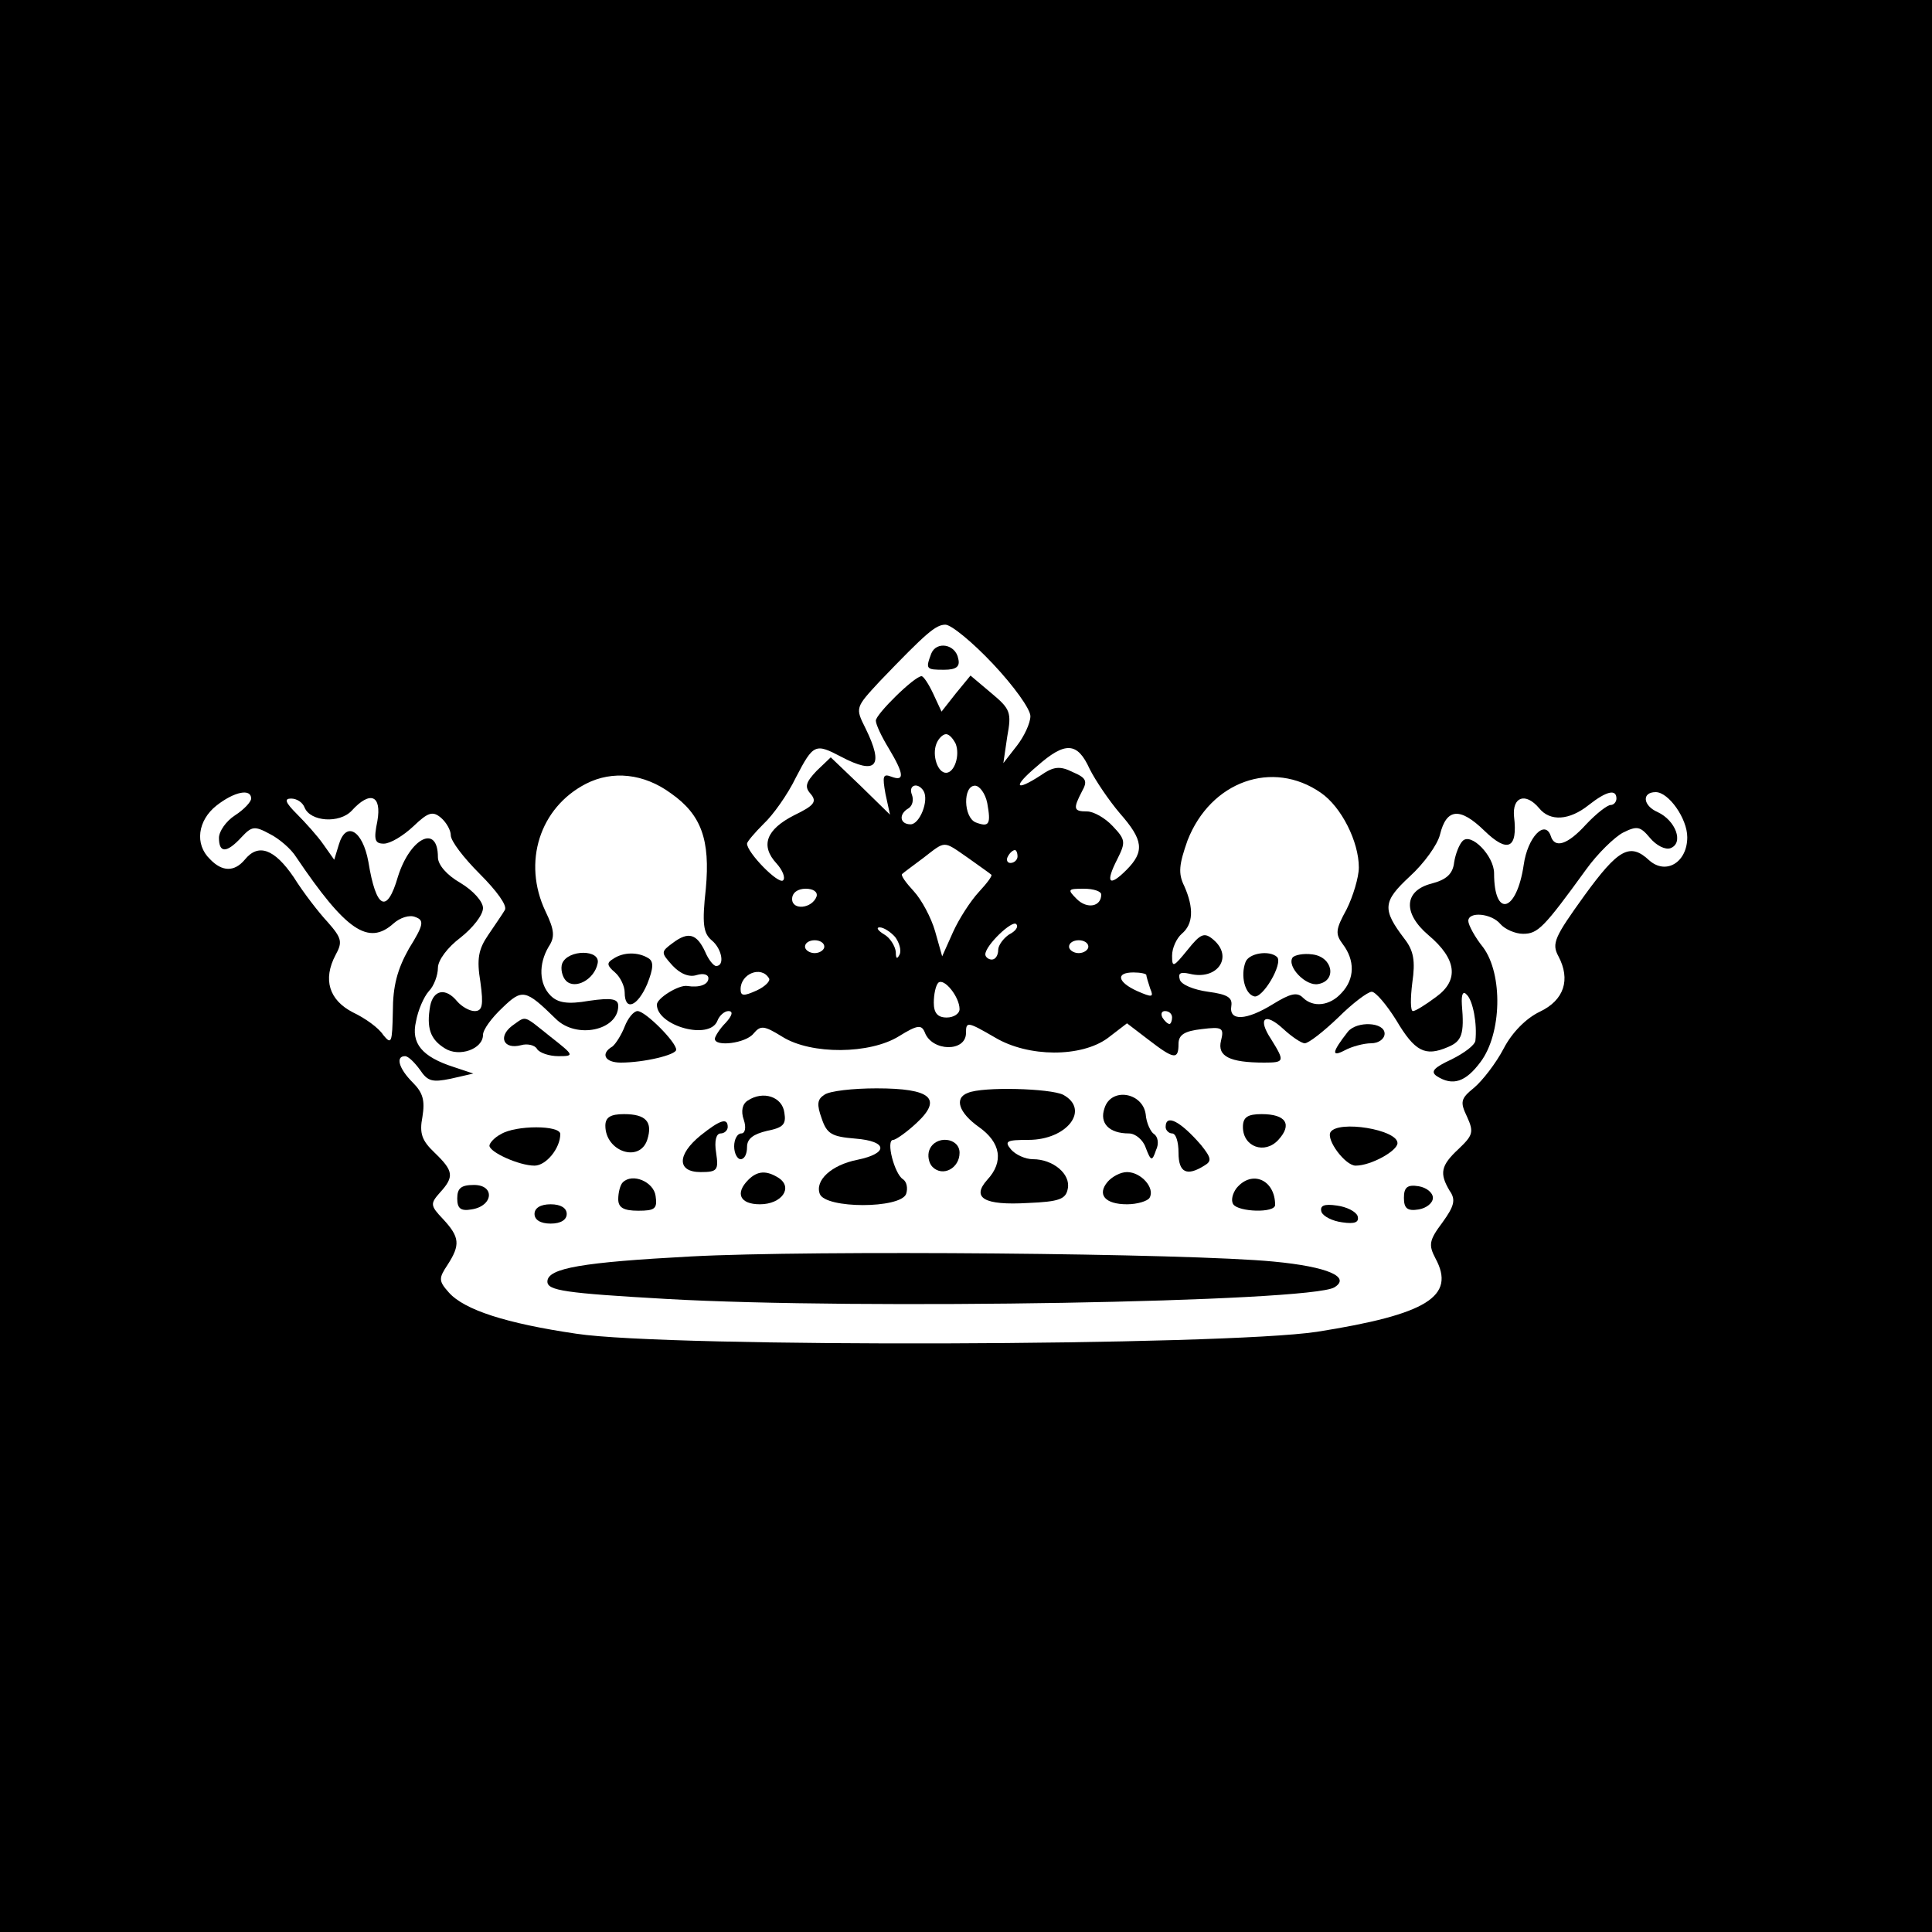 <?xml version="1.0" standalone="no"?>
<!DOCTYPE svg PUBLIC "-//W3C//DTD SVG 20010904//EN"
 "http://www.w3.org/TR/2001/REC-SVG-20010904/DTD/svg10.dtd">
<svg version="1.0" xmlns="http://www.w3.org/2000/svg"
 width="300pt" height="300pt" viewBox="0 0 300 300"
 preserveAspectRatio="xMidYMid meet">
<g transform="translate(0,300) scale(0.1,-0.1)"
fill="#000000" stroke="none">
<path d="M0 1500 l0 -1500 1500 0 1500 0 0 1500 0 1500 -1500 0 -1500 0 0
-1500z m1542 469 c32 -34 58 -70 58 -81 0 -11 -10 -32 -21 -46 l-21 -27 6 41
c7 38 5 43 -25 68 l-32 27 -23 -28 -22 -28 -13 28 c-7 15 -15 27 -18 27 -11 0
-71 -59 -71 -69 0 -6 9 -25 20 -43 24 -40 25 -52 4 -44 -13 5 -14 1 -9 -27 l7
-32 -46 45 -46 44 -22 -21 c-17 -18 -19 -25 -9 -36 10 -12 5 -18 -26 -33 -43
-22 -53 -47 -27 -75 9 -10 14 -22 10 -26 -7 -7 -56 43 -56 57 0 3 12 17 26 31
14 13 37 45 50 72 27 52 30 53 70 32 55 -29 67 -15 38 44 -16 32 -16 32 22 73
72 75 87 88 102 88 9 0 42 -27 74 -61z m-58 -124 c7 -18 -2 -45 -15 -45 -13 0
-22 27 -15 45 3 8 10 15 15 15 5 0 11 -7 15 -15z m208 -39 c9 -18 30 -49 47
-69 36 -41 39 -59 10 -88 -27 -27 -33 -20 -14 17 13 26 13 30 -7 51 -12 13
-30 23 -40 23 -21 0 -22 4 -8 31 9 16 7 21 -14 30 -20 10 -30 9 -50 -5 -40
-26 -44 -18 -6 14 44 39 63 38 82 -4z m-650 -38 c47 -33 61 -72 54 -148 -6
-54 -4 -69 9 -80 16 -13 21 -40 7 -40 -4 0 -12 10 -17 22 -13 28 -26 32 -50
14 -19 -14 -19 -15 -1 -35 12 -13 26 -19 38 -15 10 3 18 1 18 -5 0 -10 -14
-15 -33 -12 -13 2 -47 -19 -47 -29 0 -33 82 -56 94 -25 3 8 11 15 17 15 8 0 6
-7 -4 -18 -10 -10 -17 -22 -17 -25 0 -13 48 -7 60 8 11 13 16 13 45 -5 45 -28
136 -27 181 1 29 18 35 18 40 6 11 -30 64 -31 64 -1 0 18 2 18 45 -7 52 -31
134 -31 175 -1 l30 23 34 -26 c39 -30 46 -31 46 -6 0 14 9 20 36 23 32 4 35 2
30 -18 -6 -24 13 -34 67 -34 32 0 32 2 11 36 -22 33 -10 43 19 16 13 -12 28
-22 33 -22 6 0 29 18 52 40 22 22 46 40 52 40 6 0 23 -20 38 -44 29 -49 45
-57 80 -42 22 9 26 20 22 66 -1 17 2 22 8 15 9 -9 16 -44 13 -71 -1 -7 -17
-19 -37 -29 -28 -13 -33 -19 -23 -26 25 -16 45 -9 68 22 33 44 35 136 4 178
-13 16 -23 35 -23 41 0 15 36 12 50 -5 7 -8 23 -15 35 -15 23 0 32 9 98 100
18 25 44 50 57 57 22 11 27 10 42 -8 10 -12 24 -19 32 -16 21 8 8 43 -20 56
-23 10 -25 31 -3 31 20 0 49 -41 49 -70 0 -39 -33 -59 -59 -36 -30 28 -48 18
-101 -55 -46 -64 -51 -74 -40 -94 19 -36 9 -68 -29 -86 -21 -10 -43 -32 -56
-57 -12 -23 -33 -50 -46 -61 -21 -17 -22 -22 -11 -45 11 -24 9 -29 -13 -50
-28 -26 -30 -38 -14 -65 10 -14 7 -24 -11 -49 -21 -28 -22 -35 -11 -56 32 -59
-13 -87 -184 -114 -146 -22 -1006 -25 -1150 -3 -109 16 -174 37 -198 64 -16
18 -16 22 -2 43 20 31 19 43 -7 71 -20 21 -20 24 -5 41 23 25 21 34 -8 62 -20
19 -24 30 -19 56 4 25 1 37 -15 53 -22 22 -27 41 -12 41 5 0 15 -10 23 -21 12
-18 19 -20 48 -14 l35 8 -30 10 c-50 16 -67 37 -59 71 3 17 12 38 20 47 8 8
14 25 14 36 0 12 15 32 35 47 19 15 35 35 35 46 0 10 -15 27 -35 39 -21 12
-35 28 -35 40 0 52 -43 30 -62 -30 -17 -59 -34 -51 -46 23 -9 49 -35 64 -46
26 l-7 -23 -17 24 c-9 13 -28 34 -41 47 -18 18 -20 24 -9 24 9 0 18 -6 21 -14
9 -22 54 -25 73 -5 29 32 47 24 40 -16 -6 -29 -4 -35 10 -35 10 0 30 12 46 27
23 22 30 24 43 13 8 -7 15 -19 15 -27 0 -9 20 -35 45 -60 26 -26 43 -49 39
-56 -4 -7 -16 -24 -26 -39 -15 -22 -18 -37 -12 -73 5 -36 3 -45 -9 -45 -8 0
-20 7 -27 15 -18 22 -37 18 -42 -7 -6 -34 0 -52 23 -66 22 -14 59 -1 59 21 0
8 13 26 30 42 31 30 36 29 83 -17 32 -32 97 -18 97 20 0 11 -10 13 -45 8 -34
-6 -49 -3 -60 8 -18 18 -19 49 -3 76 10 15 9 26 -5 55 -36 76 -9 161 63 198
41 21 90 16 132 -15z m1009 1 c32 -22 59 -76 59 -116 0 -15 -9 -45 -19 -65
-17 -31 -18 -38 -6 -54 19 -25 19 -54 -2 -76 -18 -20 -44 -23 -60 -7 -9 9 -20
6 -46 -10 -42 -26 -69 -27 -65 -3 2 13 -6 18 -36 22 -22 3 -42 11 -44 19 -3
10 1 12 15 9 43 -11 69 26 37 53 -14 12 -20 9 -40 -16 -22 -27 -24 -28 -24 -9
0 12 7 27 15 34 18 15 19 40 4 74 -10 20 -8 34 5 71 36 92 132 126 207 74z
m-617 3 c9 -15 -6 -52 -20 -52 -17 0 -19 16 -3 25 6 4 8 13 5 21 -6 15 9 20
18 6z m99 -19 c6 -33 3 -38 -18 -30 -19 8 -20 57 -1 57 7 0 16 -12 19 -27z
m-1143 7 c0 -5 -11 -17 -25 -26 -14 -9 -25 -25 -25 -35 0 -24 12 -24 35 1 16
17 20 18 44 5 14 -7 33 -23 41 -36 77 -114 112 -138 151 -103 10 9 25 14 34
10 14 -5 13 -12 -10 -49 -18 -32 -25 -58 -25 -98 -1 -48 -2 -52 -15 -36 -7 11
-28 26 -47 35 -37 19 -47 51 -27 89 11 20 10 26 -12 51 -14 15 -38 46 -53 70
-30 44 -55 53 -76 27 -16 -19 -35 -19 -54 1 -24 23 -19 60 10 83 28 22 54 27
54 11z m2120 0 c0 -5 -4 -10 -9 -10 -5 0 -22 -13 -38 -30 -29 -32 -49 -38 -55
-18 -9 26 -36 -2 -42 -45 -11 -74 -46 -83 -46 -13 0 27 -36 64 -49 50 -5 -5
-11 -20 -13 -33 -2 -18 -12 -27 -35 -33 -43 -11 -45 -46 -5 -80 44 -37 48 -70
12 -96 -16 -12 -32 -22 -36 -22 -4 0 -4 20 -1 44 5 34 2 50 -12 68 -35 46 -34
58 8 97 22 20 43 49 47 65 10 41 31 43 69 6 36 -35 52 -28 46 22 -3 31 18 38
39 13 17 -21 47 -19 77 5 28 22 43 25 43 10z m-1007 -92 c18 -13 34 -24 36
-26 3 -1 -6 -13 -19 -27 -13 -14 -31 -42 -40 -62 l-17 -38 -11 39 c-6 21 -21
49 -33 62 -12 13 -21 25 -18 27 2 2 17 13 33 25 35 27 30 27 69 0z m77 2 c0
-5 -5 -10 -11 -10 -5 0 -7 5 -4 10 3 6 8 10 11 10 2 0 4 -4 4 -10z m-312 -62
c-7 -19 -38 -22 -38 -4 0 10 9 16 21 16 12 0 19 -5 17 -12z m442 3 c0 -19 -22
-23 -38 -7 -15 15 -14 16 11 16 15 0 27 -4 27 -9z m-143 -62 c-9 -6 -17 -17
-17 -24 0 -8 -4 -15 -10 -15 -5 0 -10 4 -10 8 0 14 42 54 48 47 4 -4 -1 -11
-11 -16z m-177 -4 c6 -8 10 -20 7 -27 -4 -8 -6 -7 -6 4 -1 9 -9 22 -18 27 -10
6 -13 11 -7 11 6 0 17 -7 24 -15z m-110 -15 c0 -5 -7 -10 -15 -10 -8 0 -15 5
-15 10 0 6 7 10 15 10 8 0 15 -4 15 -10z m410 0 c0 -5 -7 -10 -15 -10 -8 0
-15 5 -15 10 0 6 7 10 15 10 8 0 15 -4 15 -10z m-496 -49 c3 -4 -6 -13 -19
-19 -20 -9 -25 -9 -25 2 0 24 32 37 44 17z m586 5 c0 -2 3 -12 6 -21 6 -14 3
-14 -20 -4 -31 14 -34 29 -6 29 11 0 20 -2 20 -4z m-290 -53 c0 -7 -9 -13 -20
-13 -14 0 -20 7 -20 23 0 13 3 27 7 31 9 8 33 -22 33 -41z m330 -13 c0 -5 -2
-10 -4 -10 -3 0 -8 5 -11 10 -3 6 -1 10 4 10 6 0 11 -4 11 -10z"/>
<path d="M1446 1985 c-9 -24 -8 -25 20 -25 19 0 25 5 22 17 -4 23 -34 28 -42
8z"/>
<path d="M873 1504 c-3 -8 0 -21 6 -27 14 -14 44 2 49 27 5 22 -46 22 -55 0z"/>
<path d="M952 1511 c-10 -6 -10 -10 3 -21 8 -7 15 -21 15 -31 0 -30 20 -22 35
13 10 25 10 35 2 40 -16 10 -39 10 -55 -1z"/>
<path d="M970 1406 c-5 -13 -14 -27 -19 -31 -19 -11 -12 -25 13 -25 36 0 86
12 86 20 0 12 -48 60 -60 60 -6 0 -15 -11 -20 -24z"/>
<path d="M795 1407 c-22 -17 -13 -37 14 -30 10 3 22 0 25 -6 4 -6 19 -11 33
-11 25 0 25 1 -12 30 -44 35 -37 33 -60 17z"/>
<path d="M2093 1398 c-25 -32 -26 -40 -5 -29 11 6 30 11 41 11 12 0 21 7 21
15 0 18 -43 20 -57 3z"/>
<path d="M1280 1300 c-11 -7 -12 -15 -4 -37 8 -24 16 -28 52 -31 51 -4 52 -23
3 -33 -40 -8 -66 -32 -58 -53 9 -23 125 -23 134 0 3 9 1 19 -5 23 -13 8 -27
61 -15 61 4 0 21 12 36 26 41 38 23 54 -62 54 -36 0 -73 -4 -81 -10z"/>
<path d="M1503 1303 c-22 -8 -14 -31 17 -53 34 -24 39 -54 13 -82 -25 -28 -5
-40 63 -36 49 2 59 6 62 22 5 23 -23 46 -54 46 -12 0 -27 7 -34 15 -11 13 -7
15 27 15 60 0 96 47 54 70 -20 10 -125 13 -148 3z"/>
<path d="M1161 1291 c-8 -5 -11 -16 -6 -30 4 -12 2 -21 -4 -21 -6 0 -11 -9
-11 -20 0 -11 5 -20 10 -20 6 0 10 8 10 19 0 13 10 20 31 25 25 5 30 10 27 28
-3 25 -33 35 -57 19z"/>
<path d="M1715 1279 c-8 -23 7 -39 38 -39 10 0 22 -10 26 -22 8 -21 10 -22 16
-4 5 10 3 21 -3 25 -5 3 -12 17 -13 31 -5 34 -54 42 -64 9z"/>
<path d="M940 1252 c0 -40 53 -58 65 -22 9 28 -2 40 -36 40 -21 0 -29 -5 -29
-18z"/>
<path d="M1930 1250 c0 -31 34 -43 55 -20 22 24 12 40 -26 40 -22 0 -29 -5
-29 -20z"/>
<path d="M1088 1237 c-37 -30 -37 -57 0 -57 26 0 28 3 24 30 -3 18 0 30 7 30
6 0 11 5 11 10 0 15 -12 11 -42 -13z"/>
<path d="M1810 1250 c0 -5 5 -10 10 -10 6 0 10 -13 10 -30 0 -31 13 -37 40
-20 12 7 11 12 -5 32 -32 37 -55 49 -55 28z"/>
<path d="M778 1239 c-10 -5 -18 -14 -18 -18 0 -10 46 -31 70 -31 18 0 40 27
40 49 0 14 -69 14 -92 0z"/>
<path d="M2066 1242 c-7 -12 23 -52 39 -52 24 0 65 23 65 35 0 21 -92 36 -104
17z"/>
<path d="M1443 1214 c-3 -8 -1 -20 5 -26 16 -16 42 -2 42 22 0 24 -38 28 -47
4z"/>
<path d="M1162 1168 c-21 -21 -13 -38 18 -38 34 0 52 26 29 41 -19 12 -33 11
-47 -3z"/>
<path d="M1720 1165 c-17 -20 -4 -35 30 -35 16 0 32 5 35 10 9 15 -13 40 -35
40 -10 0 -23 -7 -30 -15z"/>
<path d="M967 1164 c-4 -4 -7 -16 -7 -26 0 -13 8 -18 31 -18 26 0 30 3 27 23
-3 22 -36 36 -51 21z"/>
<path d="M1920 1155 c-6 -8 -9 -19 -5 -25 8 -12 65 -14 65 -1 0 39 -36 55 -60
26z"/>
<path d="M710 1139 c0 -15 5 -20 22 -17 34 5 37 38 4 38 -20 0 -26 -5 -26 -21z"/>
<path d="M2180 1140 c0 -16 5 -21 23 -18 12 2 22 10 22 18 0 8 -10 16 -22 18
-18 3 -23 -2 -23 -18z"/>
<path d="M830 1115 c0 -9 9 -15 25 -15 16 0 25 6 25 15 0 9 -9 15 -25 15 -16
0 -25 -6 -25 -15z"/>
<path d="M2052 1118 c3 -7 17 -14 32 -16 20 -3 27 0 24 10 -3 7 -17 14 -32 16
-20 3 -27 0 -24 -10z"/>
<path d="M1073 1049 c-168 -9 -223 -18 -223 -39 0 -14 27 -18 185 -27 298 -17
999 -5 1037 18 26 16 -10 32 -94 40 -133 13 -718 18 -905 8z"/>
<path d="M1934 1506 c-8 -21 -1 -49 13 -53 13 -5 46 51 36 61 -12 11 -44 6
-49 -8z"/>
<path d="M2007 1513 c-9 -14 21 -45 40 -41 29 5 23 42 -9 46 -14 2 -28 -1 -31
-5z"/>
</g>
</svg>
